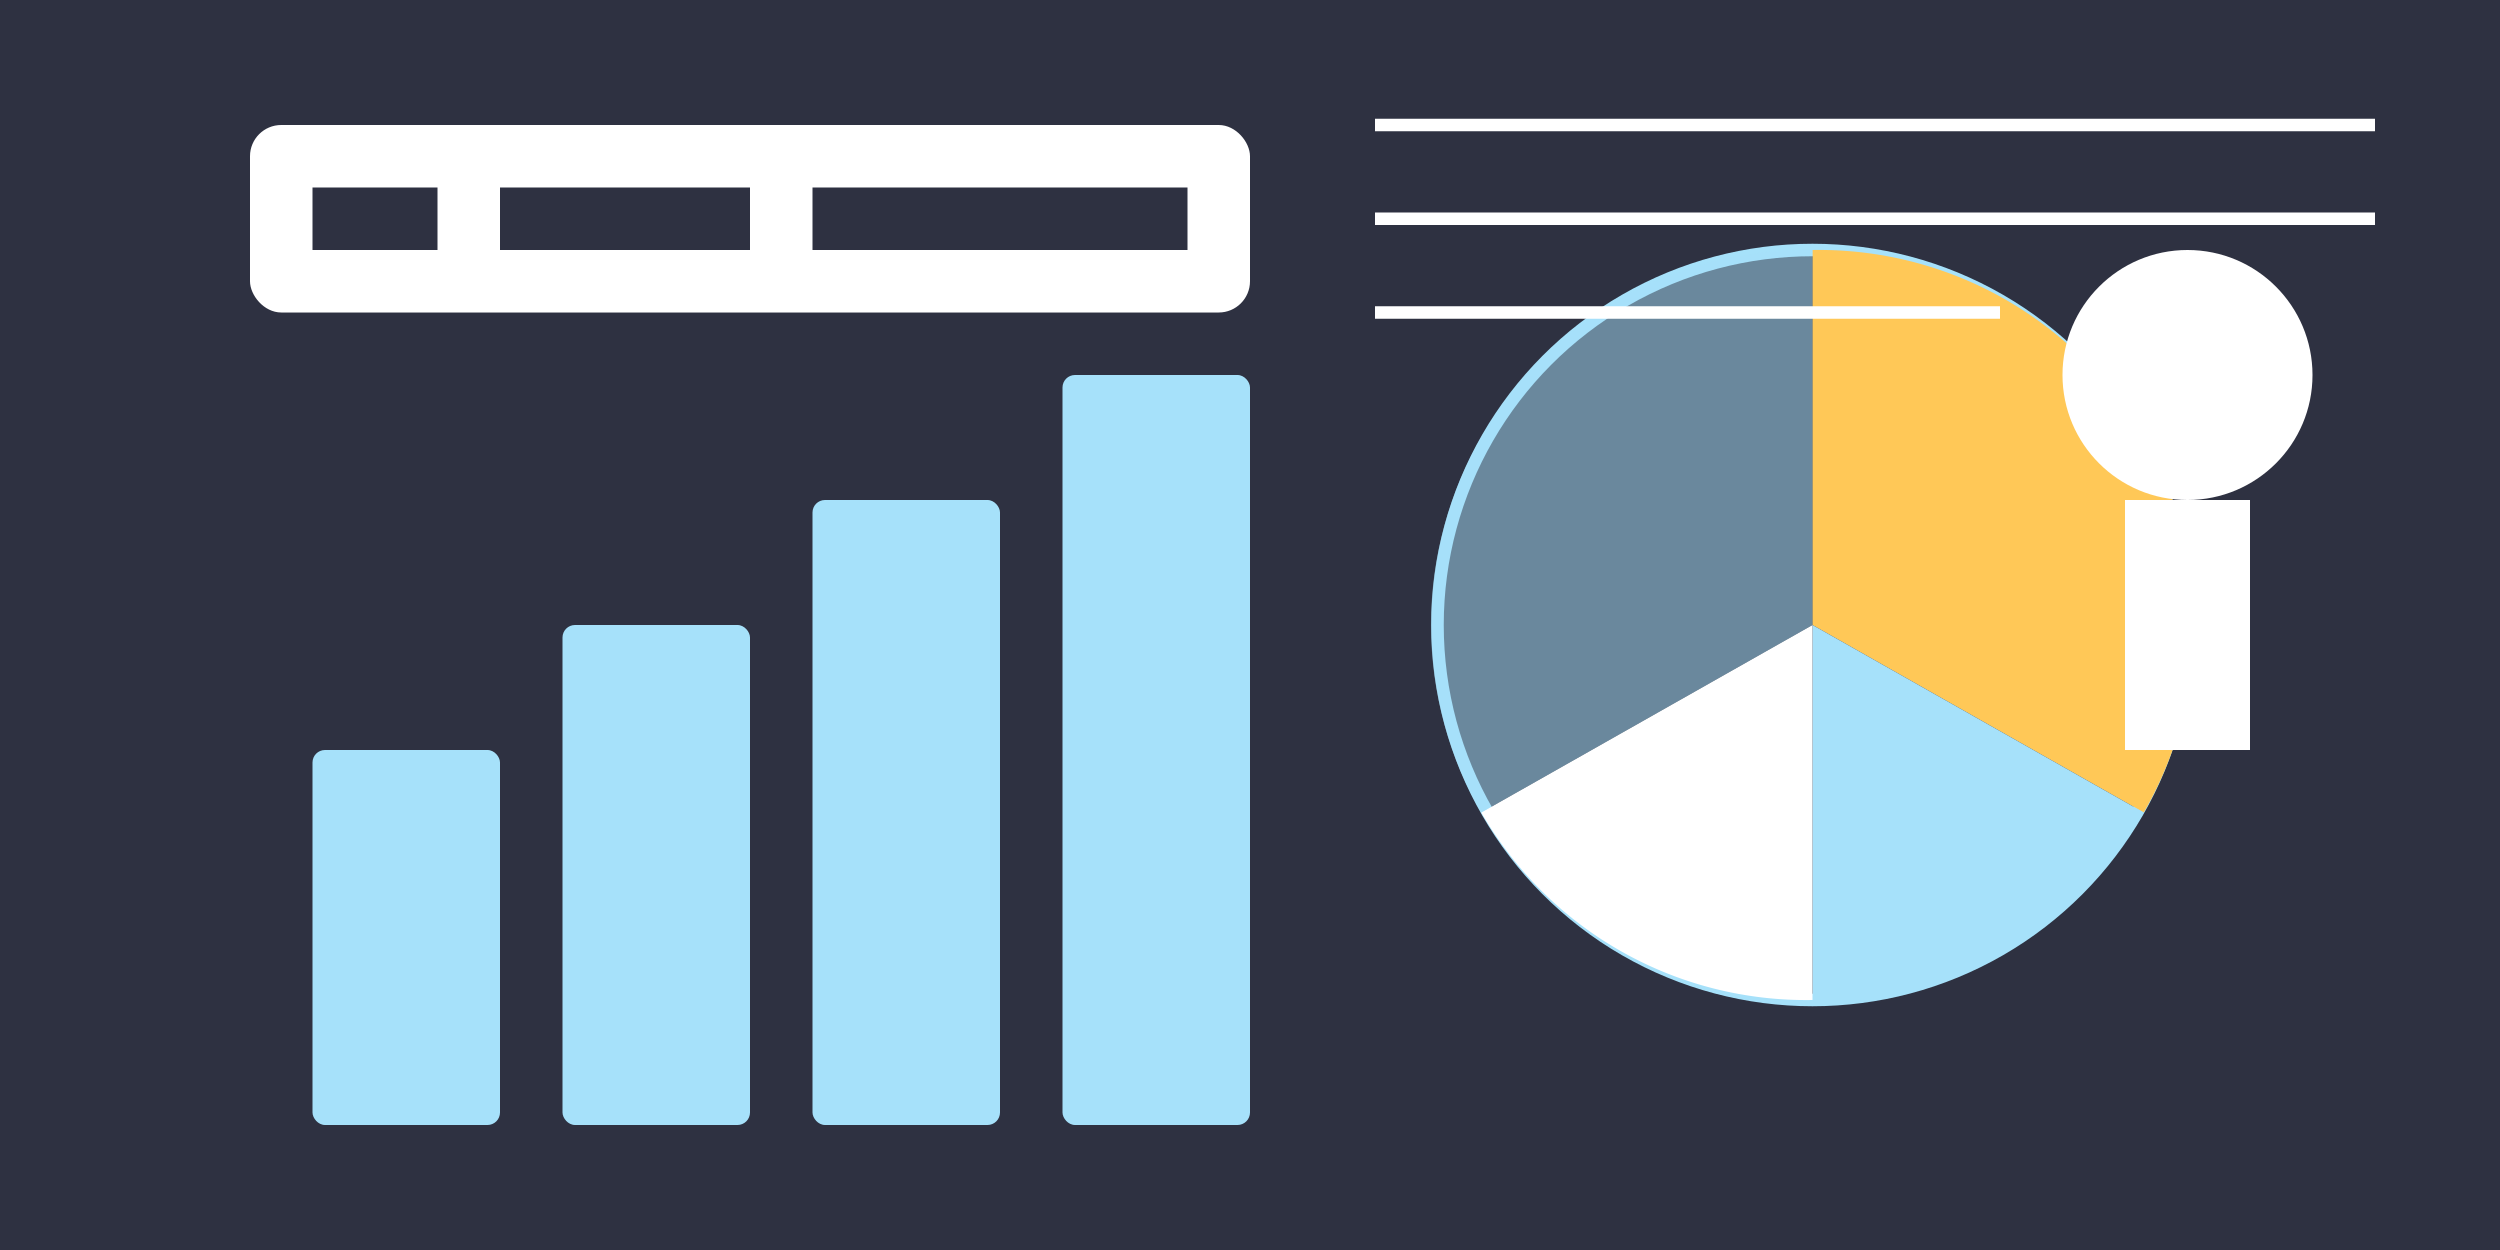 <svg xmlns="http://www.w3.org/2000/svg" viewBox="0 0 400 200">
  <rect x="0" y="0" width="400" height="200" fill="#2E3141"/>
  
  <!-- Business charts -->
  <rect x="50" y="120" width="30" height="60" rx="2" ry="2" fill="#A6E1FA"/>
  <rect x="90" y="100" width="30" height="80" rx="2" ry="2" fill="#A6E1FA"/>
  <rect x="130" y="80" width="30" height="100" rx="2" ry="2" fill="#A6E1FA"/>
  <rect x="170" y="60" width="30" height="120" rx="2" ry="2" fill="#A6E1FA"/>
  
  <!-- Pie chart -->
  <circle cx="290" cy="100" r="60" fill="none" stroke="#A6E1FA" stroke-width="2"/>
  <path d="M290,100 L290,40 A60,60 0 0,1 343,130 z" fill="#FFC857"/>
  <path d="M290,100 L343,130 A60,60 0 0,1 290,160 z" fill="#A6E1FA"/>
  <path d="M290,100 L290,160 A60,60 0 0,1 237,130 z" fill="#FFFFFF"/>
  <path d="M290,100 L237,130 A60,60 0 0,1 290,40 z" fill="#A6E1FA" opacity="0.5"/>
  
  <!-- Business person silhouette -->
  <circle cx="350" cy="60" r="20" fill="#FFFFFF"/>
  <rect x="340" y="80" width="20" height="40" fill="#FFFFFF"/>
  
  <!-- Documents and analysis -->
  <rect x="40" y="20" width="160" height="30" rx="5" ry="5" fill="#FFFFFF"/>
  <rect x="50" y="30" width="20" height="10" fill="#2E3141"/>
  <rect x="80" y="30" width="40" height="10" fill="#2E3141"/>
  <rect x="130" y="30" width="60" height="10" fill="#2E3141"/>
  
  <line x1="220" y1="20" x2="380" y2="20" stroke="#FFFFFF" stroke-width="2"/>
  <line x1="220" y1="35" x2="380" y2="35" stroke="#FFFFFF" stroke-width="2"/>
  <line x1="220" y1="50" x2="320" y2="50" stroke="#FFFFFF" stroke-width="2"/>
</svg> 